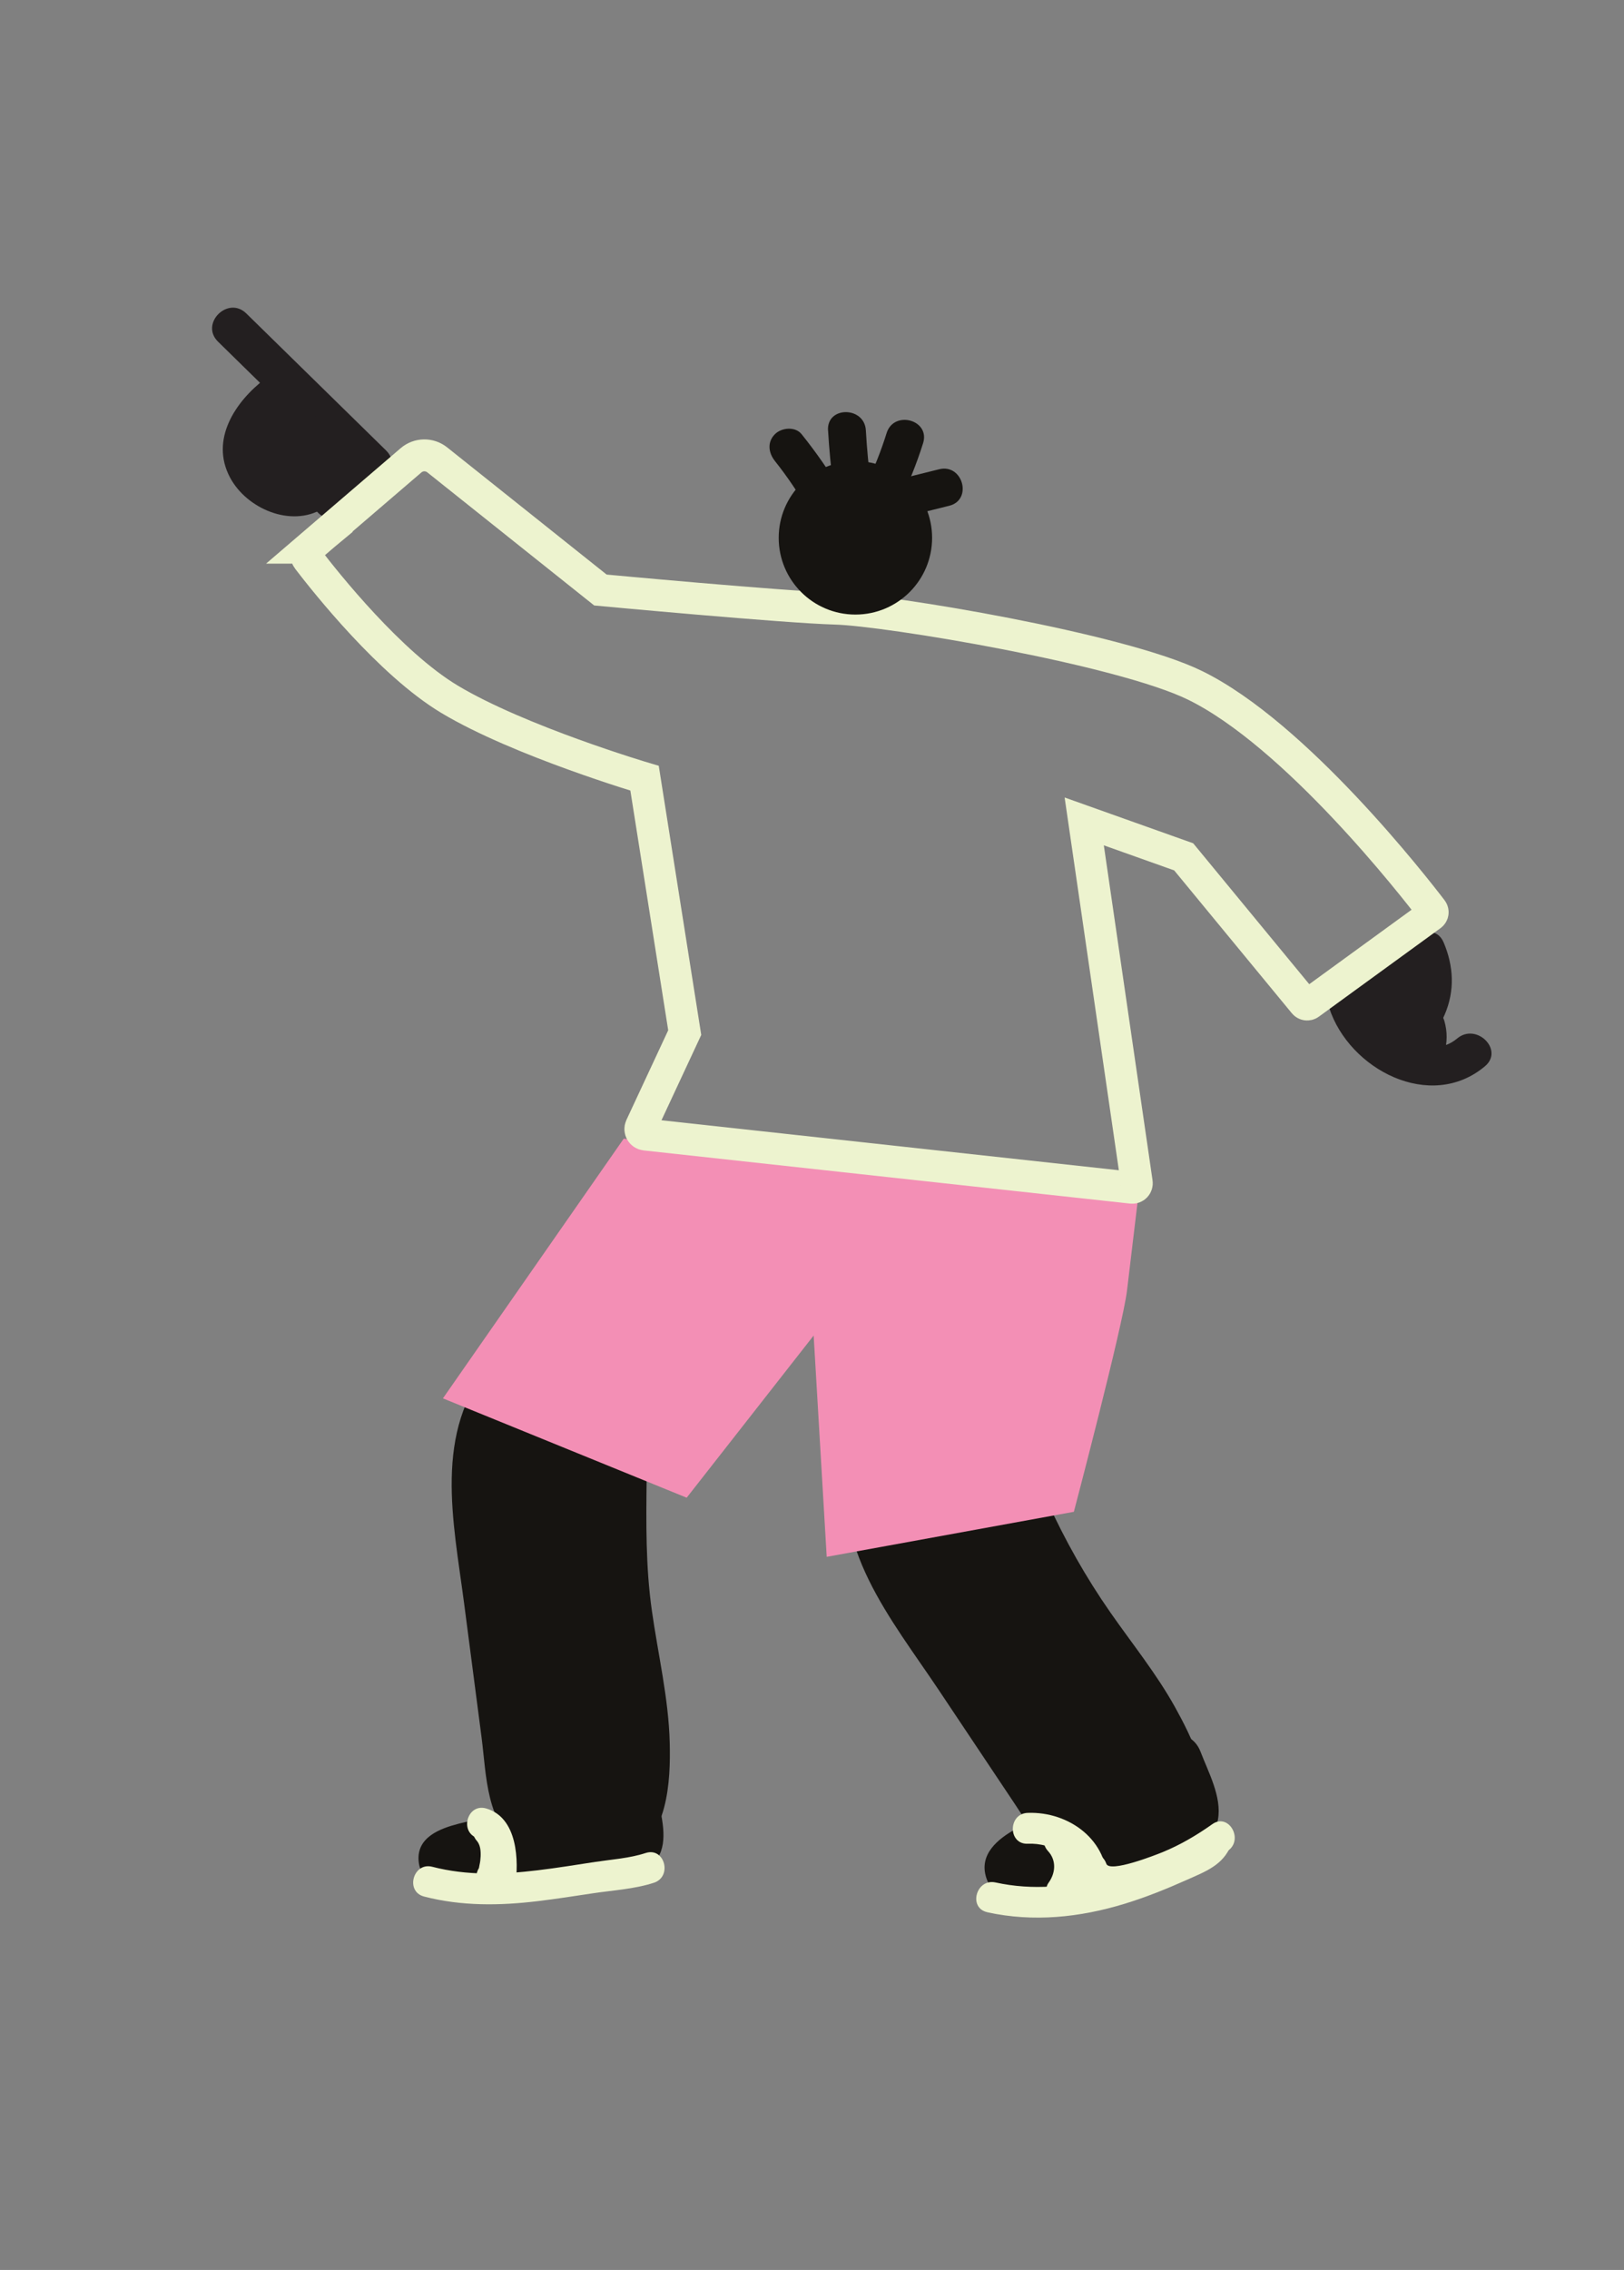<?xml version="1.0" encoding="UTF-8"?>
<svg id="Layer_3" data-name="Layer 3" xmlns="http://www.w3.org/2000/svg" viewBox="0 0 420.94 588.13">
  <rect x="0" y="0" width="420.94" height="588.13" fill="#808080" stroke="none"/>
  <defs>
    <style>
      .cls-1, .cls-2 {
        fill: #161411;
      }

      .cls-3 {
        fill: none;
        stroke: #edf3cf;
        stroke-width: 8.27px;
      }

      .cls-3, .cls-4, .cls-2 {
        stroke-miterlimit: 10;
      }

      .cls-5 {
        fill: #231f20;
      }

      .cls-4 {
        fill: #f38fb5;
        stroke: #f38fb5;
        stroke-width: 2.4px;
      }

      .cls-2 {
        stroke: #161411;
        stroke-width: 2.18px;
      }

      .cls-6 {
        fill: #edf3cf;
      }
    </style>
  </defs>
  <g id="_04" data-name="04">
    <g>
      <g>
        <path class="cls-1" d="M228.38,379.29c-2,7.03-.91,14.48,1.67,21.14,2.58,6.66,6.57,12.65,10.54,18.59,11.18,16.74,22.36,33.48,33.55,50.21,2.2,3.29,4.65,6.78,8.5,8.09,5.69,1.94,11.91-1.6,17.08-4.97,1.64-1.07,3.38-2.25,4.11-4.02.61-1.46.43-3.07.15-4.59-2.91-16.17-14.42-29.06-23.75-42.54-5.95-8.6-11.14-17.72-15.48-27.23-2.14-4.68-4.12-9.54-7.51-13.44-3.38-3.9-8.52-6.77-13.88-6.08s-10.29,5.91-9.18,10.95l-5.8-6.13Z"/>
        <path class="cls-1" d="M220.47,377.11c-5.73,23.18,10.74,42.63,22.77,60.64,6.49,9.72,12.99,19.44,19.48,29.16,5.74,8.6,11.36,18.92,23.06,19.19,8.85.2,23.06-6.62,25.97-15.56,2.89-8.89-2.99-20.69-7.21-28.28-4.82-8.66-11.09-16.39-16.74-24.5-6.31-9.05-11.73-18.65-16.31-28.69-4.79-10.5-11.32-21.09-23.85-22.67-10.76-1.36-23.1,7.23-21.65,19.02,4.67-1.94,9.34-3.87,14.02-5.81-1.93-2.04-3.87-4.08-5.8-6.13-7.28-7.69-18.88,3.94-11.61,11.61,1.93,2.04,3.87,4.08,5.8,6.13,4.51,4.76,14.91,1.45,14.02-5.81-.7-5.72,7.36-1.11,9.04.93,4.66,5.65,6.91,13.61,10.27,20.07,7.05,13.51,16.53,25.13,24.82,37.82,3.77,5.77,7.12,11.79,8.84,18.51.2.79.81,2.5.69,3.19.06-.37.67-1.49-.13-.9-1.26.93-2.68,1.72-4.04,2.48-2.01,1.13-4.97,2.95-7.26,1.73-2.58-1.37-4.59-5.92-6.12-8.21-2.52-3.78-5.05-7.56-7.57-11.34-4.69-7.02-9.38-14.04-14.07-21.06-5.04-7.55-10.38-14.97-14.99-22.79-4.37-7.42-7.74-15.69-5.59-24.38,2.54-10.26-13.3-14.64-15.84-4.37Z"/>
      </g>
      <g>
        <path class="cls-1" d="M297.93,461.58c-11.61,3.3-23.86,6.39-34.51,12.22-4.78,2.62-9.77,6.65-7.77,12.75,2.03,6.22,9.79,6.25,15.15,5.55,11.53-1.51,23.25-6.31,34.05-10.49,5.06-1.96,9.77-4.34,10.84-10.18s-2.55-12.4-4.51-17.57c-3.13-8.27-16.55-4.69-13.38,3.69.93,2.45,1.83,4.91,2.67,7.39.42,1.24.83,2.48,1.23,3.73.33,2.04.74,1.63,1.25-1.23-.29-.33-10.94,4.14-12.09,4.54-4.32,1.49-8.68,2.91-13.06,4.23-4.11,1.24-9.42,3.5-13.63,1.82l4.85,4.85-.27-1.05-.7,5.35c.98-1.58,5.49-2.99,7.07-3.67,2.7-1.16,5.51-2.1,8.3-3.02,6.02-1.98,12.1-3.77,18.2-5.51,8.57-2.44,4.93-15.83-3.69-13.38h0Z"/>
        <path class="cls-6" d="M255.91,495.45c11.93,2.61,23.97,1.35,35.59-2.2,5.56-1.7,10.97-3.89,16.28-6.26,4.77-2.13,9.23-3.78,11.28-8.87,1.92-4.77-5.81-6.85-7.71-2.13-1.05,2.62-9.27,4.86-11.68,5.84-4.21,1.73-8.52,3.25-12.91,4.46-9.43,2.61-19.1,3.55-28.72,1.44-5.02-1.1-7.16,6.61-2.13,7.71h0Z"/>
        <path class="cls-6" d="M266.37,477.69c6.46-.23,12.87,3.37,12.66,10.53-.15,5.15,7.85,5.14,8,0,.33-11.42-9.9-18.91-20.65-18.52-5.13.19-5.15,8.18,0,8h0Z"/>
        <path class="cls-6" d="M271.66,479.61c2.21,2.4,1.95,5.7.12,8.21-1.28,1.76-.28,4.44,1.43,5.47,2.01,1.2,4.2.3,5.47-1.43,3.98-5.45,3.1-13.05-1.37-17.9-3.5-3.79-9.14,1.87-5.65,5.65h0Z"/>
        <path class="cls-6" d="M279.04,485c2.63,7.62,10.22,6.85,16.7,5.15,8.1-2.12,15.71-5.8,22.54-10.63,4.17-2.95.18-9.89-4.04-6.9-4.07,2.88-8.36,5.41-12.98,7.29-1.67.68-13.66,5.41-14.5,2.97-1.67-4.84-9.39-2.76-7.71,2.13h0Z"/>
      </g>
    </g>
    <g>
      <g>
        <path class="cls-1" d="M133.17,358.89c-4.91,5.41-7.24,12.58-7.88,19.69-.64,7.11.28,14.25,1.21,21.34,2.6,19.96,5.2,39.92,7.8,59.88.51,3.93,1.16,8.14,4.03,11.02,4.24,4.26,11.38,3.85,17.52,3.12,1.94-.23,4.02-.52,5.47-1.78,1.19-1.04,1.74-2.57,2.17-4.04,4.56-15.79-.04-32.45-2.43-48.66-1.52-10.35-2.13-20.83-1.8-31.27.16-5.15.53-10.38-.77-15.38-1.3-5-4.64-9.85-9.74-11.6-5.1-1.76-11.84.74-13.08,5.75l-2.49-8.07Z"/>
        <path class="cls-1" d="M127.36,353.08c-15.2,17.8-9.83,41.11-7.07,62.29,1.51,11.59,3.02,23.18,4.53,34.77,1.3,10.01,1.11,22.31,10.38,28.67,7.19,4.93,19.09,4.98,27.09,2.05,10.91-4,11.56-19.6,11.3-29.39-.3-11.53-3.03-22.81-4.63-34.19-1.62-11.43-1.49-22.75-1.35-34.26.13-10.85-2.84-23.04-13.39-28.35-10.14-5.11-22.75-.82-26.49,10.1h15.84c-.83-2.69-1.66-5.38-2.49-8.07-3.1-10.07-18.96-5.77-15.84,4.37.83,2.69,1.66,5.38,2.49,8.07,2.46,7.97,13.23,7.61,15.84,0-.39,1.15.23-.43,1.78-.34,2.36.14,4.06,2.91,4.81,4.84,2.59,6.7.72,15.39.81,22.39.23,16.91,4.38,33.08,5.88,49.81.33,3.73.48,7.49.26,11.23-.11,1.76-.3,3.48-.65,5.21-.12.62-.79,2.16-.65,2.75-.5.91-.41,1.14.27.7.75-.27.67-.29-.22-.06-3.94,1.16-11.23,1.81-12.7-2.88-2.28-7.23-2.31-15.77-3.29-23.28-1.09-8.37-2.18-16.74-3.27-25.11-1.21-9.3-2.88-18.68-3.25-28.06-.29-7.54.54-15.68,5.63-21.65,6.83-8-4.74-19.67-11.61-11.61Z"/>
      </g>
      <g>
        <path class="cls-1" d="M156.27,468.1c-12.4.83-25.29,1.28-37.36,4.4-4.88,1.26-10.88,3.5-10.41,9.59.52,6.66,7.94,7.77,13.33,8.18,12.13.92,25.18-1.54,37.17-3.22,5.09-.71,10.36-2,12.31-7.37,1.77-4.88-.48-11.62-1.47-16.49-1.67-8.19-14.2-4.72-12.53,3.45.45,2.19.88,4.38,1.23,6.59.16.88.28,1.76.37,2.64,2-2.03,1.98-2.64-.05-1.84-1.89-.41-5.23.74-7.18.99-2.18.27-4.36.52-6.55.76-4.69.51-9.4.96-14.1,1.31-3.78.27-9.25,1.27-12.76-.6,1.07,1.87,2.15,3.74,3.22,5.61l-.07-.92c-.63,1.53-1.27,3.06-1.9,4.59,1.54-1.35,6.02-1.5,8.07-1.87,3.32-.61,6.67-.98,10.03-1.31,6.21-.61,12.43-1.08,18.65-1.49,8.3-.56,8.36-13.55,0-12.99h0Z"/>
        <path class="cls-6" d="M109.93,491.38c9.7,2.51,19.58,2.38,29.47,1.19,4.72-.57,9.42-1.3,14.12-2.01,5.24-.8,10.92-1.1,15.96-2.75,4.87-1.59,2.79-9.31-2.13-7.71-4.15,1.36-8.72,1.65-13.03,2.3-4.97.76-9.93,1.57-14.92,2.17-9.17,1.11-18.33,1.43-27.34-.9-4.98-1.29-7.11,6.42-2.13,7.71h0Z"/>
        <path class="cls-6" d="M133.52,488.93c1.03-6.85.66-18-7.5-20.37-4.95-1.44-7.07,6.28-2.13,7.71,1.21.35,1.55,2.92,1.77,3.96.43,2.14.47,4.41.15,6.57-.32,2.15.54,4.27,2.79,4.92,1.88.54,4.6-.66,4.92-2.79h0Z"/>
        <path class="cls-6" d="M123.57,476.9c.96,1.13,1.06,2.65,1.01,4.07-.03.76-.12,1.48-.29,2.22-.06.28-.58,3.22-.41,2.1.93-.93,1.86-1.86,2.79-2.79l-.15.02c1.5.61,3.01,1.22,4.51,1.84l-.1-.14c-.48,1.82-.96,3.65-1.43,5.47l.07-.03c1.96-.91,2.45-3.73,1.43-5.47-1.18-2.01-3.5-2.34-5.47-1.43l-.07.03c-1.82.84-2.63,3.85-1.43,5.47l.1.14c1.17,1.6,2.58,2.14,4.51,1.84l.15-.02c1.21-.19,2.61-1.57,2.79-2.79.39-2.58,1.15-5.19.96-7.9-.23-3.18-1.26-5.84-3.33-8.27-3.34-3.93-8.97,1.75-5.65,5.65h0Z"/>
      </g>
    </g>
    <path class="cls-4" d="M116.65,361.76l60.95,24.83,34.31-43.8,3.49,59.15,61.98-11.29s12.45-47.3,13.55-56.43c1.09-9.12,2.71-22.67,2.71-22.67l-131.39-15.26-45.6,65.47Z"/>
    <g>
      <path class="cls-5" d="M56.52,88.53c12.07,11.83,24.14,23.66,36.22,35.49,4.76,4.67,12.09-2.65,7.32-7.32-12.07-11.83-24.14-23.66-36.22-35.49-4.76-4.67-12.09,2.65-7.32,7.32h0Z"/>
      <path class="cls-5" d="M78.42,122.86c-3.31,1.99-8.55-1.26-9.83-4.5-1.77-4.49,2.1-8.82,5.41-11.34,5.23-3.98.08-12.98-5.22-8.94-7.76,5.91-14.41,15.78-9.15,25.65,4.31,8.08,15.79,13.01,24.01,8.07,5.7-3.43.51-12.38-5.22-8.94h0Z"/>
      <path class="cls-5" d="M81.24,117.26c-2.54.81-5.58-2.21-2.81-4.17,2.28-1.61,3.36-4.52,1.86-7.08-1.32-2.25-4.79-3.48-7.08-1.86-5.25,3.72-7.78,10.63-4.75,16.65,2.81,5.58,9.61,8.34,15.54,6.44,6.32-2.02,3.62-12.02-2.75-9.98h0Z"/>
      <path class="cls-5" d="M72.34,112.86c4.96,5.3,9.93,10.6,14.89,15.9,4.56,4.87,11.87-2.46,7.32-7.32-4.96-5.3-9.93-10.6-14.89-15.9-4.56-4.87-11.87,2.46-7.32,7.32h0Z"/>
      <path class="cls-5" d="M79.87,130.27c.88.88,1.76,1.76,2.64,2.64,1.77,1.77,4.14,1.76,6.27.81,4.56-2.03,8.36-5.74,10.61-10.19,1.26-2.49.66-5.61-1.86-7.08-2.3-1.35-5.82-.65-7.08,1.86-1.55,3.07-3.76,5.08-6.89,6.48,2.09.27,4.18.54,6.27.81-.88-.88-1.76-1.76-2.64-2.64-4.72-4.71-12.04,2.6-7.32,7.32h0Z"/>
    </g>
    <g>
      <path class="cls-5" d="M344.52,261.11c5.18,16.01,26.28,26.99,40.38,15.15,5.02-4.22-2.21-11.38-7.2-7.2-7.95,6.68-20.73-2.51-23.37-10.66-2.01-6.21-11.84-3.55-9.81,2.71h0Z"/>
      <path class="cls-5" d="M360.72,248.2c4.42,4.29,2.02,10.1-2.72,12.89l7.47,5.75c1.05-4.96,2.1-9.92,3.15-14.87,1.01-4.75-4.81-8.82-8.5-4.95-2.7,2.82-5.55,5.43-8.7,7.74l7.47,3.04c-.17-.97,7.42-6.44,8.39-7.27-2.4-2.4-4.8-4.8-7.2-7.2-3.41,3.52-6.96,6.89-10.66,10.1-4.95,4.31,2.27,11.48,7.2,7.2,3.7-3.22,7.25-6.58,10.66-10.1,4.61-4.76-2.29-11.45-7.2-7.2-5.43,4.7-12.4,9.07-11.01,17.18.52,3.05,4.97,4.87,7.47,3.04,3.85-2.82,7.45-5.87,10.76-9.33-2.83-1.65-5.67-3.3-8.5-4.95-1.05,4.96-2.1,9.92-3.15,14.87-.89,4.22,3.48,8.1,7.47,5.75,10.33-6.07,13.93-19.99,4.78-28.87-4.7-4.56-11.91,2.63-7.2,7.2h0Z"/>
      <path class="cls-5" d="M364.26,254c-.36,4.18-2.64,7.86-6.11,10.17-3.19,2.12-3.5,8.66,1.22,9.3,7.17.97,12.41-4.34,15.1-10.61,2.66-6.19,2.32-12.55-.27-18.66s-11.31-.83-8.79,5.14c1.05,2.47,1.05,5.38.32,7.93-.33,1.15-.78,2.2-1.41,3.23-.2.33-2.45,3.15-2.24,3.17l1.22,9.3c6.67-4.44,10.46-11,11.15-18.95.57-6.52-9.61-6.49-10.18,0h0Z"/>
      <path class="cls-5" d="M364.57,267.23c.07.23.36.97.29,1.2-.07-.6-.1-.71-.07-.33.01.21.02.41.02.62v.41c-.07.59-.06.55.01-.12.09.28-.24.95-.32,1.2-.81,2.54.95,5.67,3.55,6.26,2.78.63,5.39-.84,6.26-3.55s.86-5.67.07-8.4c-.74-2.55-3.62-4.41-6.26-3.55s-4.35,3.52-3.55,6.26h0Z"/>
    </g>
    <path class="cls-3" d="M80.14,141.9l26.4-22.64c1.94-1.66,4.78-1.71,6.78-.12l42.31,33.73s47.57,4.45,60.95,4.82c13.38.37,73.78,10.38,93.16,19.87,26.08,12.76,56.77,52.13,61.41,58.2.33.44.24,1.06-.21,1.38l-31.53,22.93c-.43.32-1.04.24-1.38-.18l-31.22-37.89-25.78-9.18,13.62,93.59c.11.75-.52,1.4-1.27,1.32l-126.13-13.78c-.97-.11-1.55-1.14-1.14-2.02l11.37-24.39-10.41-65.91s-32.51-9.63-50.57-20.47c-15.38-9.23-32.08-30.26-36.69-36.28-.71-.92-.56-2.23.33-2.98Z"/>
    <g>
      <circle class="cls-2" cx="221.72" cy="139.35" r="18.79"/>
      <path class="cls-1" d="M200.85,119.44c3.21,4.02,6.07,8.3,8.66,12.73,3.19,5.44,11.67.51,8.47-4.95-3.03-5.17-6.46-10.04-10.2-14.72-1.65-2.07-5.21-1.73-6.93,0-2.05,2.05-1.66,4.86,0,6.93h0Z"/>
      <path class="cls-1" d="M214.63,111.5c.28,4.78.73,9.55,1.35,14.3.35,2.62,2.01,4.9,4.9,4.9,2.38,0,5.25-2.26,4.9-4.9-.63-4.75-1.08-9.51-1.35-14.3-.36-6.27-10.17-6.32-9.81,0h0Z"/>
      <path class="cls-1" d="M229.81,112.21c-1.45,4.62-3.2,9.07-5.34,13.41-2.78,5.64,5.68,10.62,8.47,4.95,2.5-5.09,4.63-10.35,6.33-15.76,1.89-6.04-7.57-8.62-9.46-2.61h0Z"/>
      <path class="cls-1" d="M235.73,133.6c3.44-.85,6.88-1.7,10.31-2.56,6.12-1.52,3.53-10.98-2.61-9.46-3.44.85-6.88,1.7-10.31,2.56-6.12,1.52-3.53,10.98,2.61,9.46h0Z"/>
    </g>
  </g>
</svg>